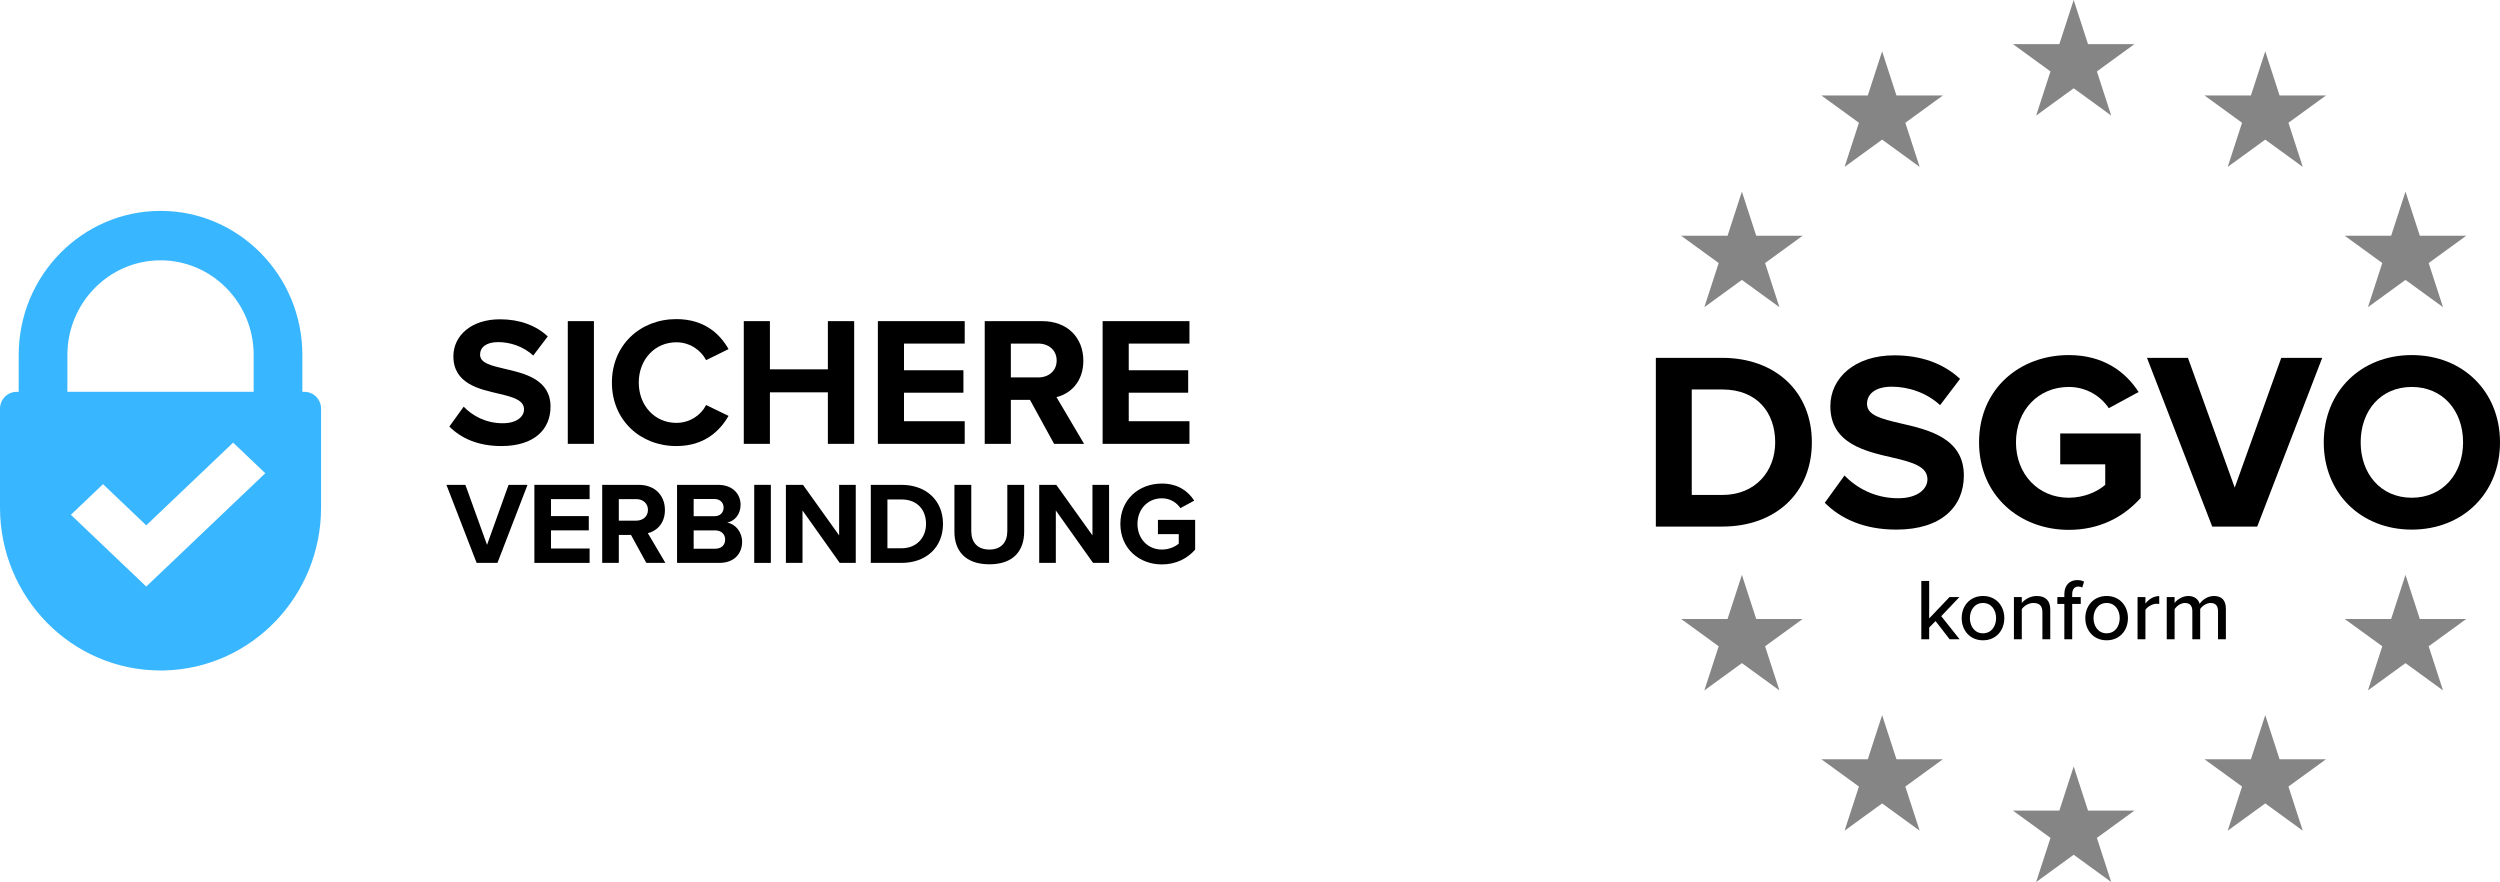 <svg xmlns="http://www.w3.org/2000/svg" xmlns:xlink="http://www.w3.org/1999/xlink" width="924px" height="326px" viewBox="0 0 924 326"><title>DSGVO-konform_Icons</title><g id="Page-1" stroke="none" stroke-width="1" fill="none" fill-rule="evenodd"><g id="DSGVO-konform_Icons" fill-rule="nonzero"><g id="Group" transform="translate(612, 0)" fill="#000000"><polygon id="Fill-2" fill-opacity="0.48" points="83.632 18.978 88.931 35.291 106.079 35.291 92.206 45.374 97.504 61.687 83.632 51.605 69.759 61.687 75.057 45.374 61.184 35.291 78.332 35.291"></polygon><polygon id="Fill-3" fill-opacity="0.48" points="31.801 70.823 37.1 87.137 54.248 87.137 40.375 97.219 45.674 113.532 31.801 103.45 17.928 113.532 23.227 97.219 9.354 87.137 26.503 87.137"></polygon><polygon id="Fill-4" fill-opacity="0.48" points="31.801 212.468 37.1 228.781 54.248 228.781 40.375 238.864 45.674 255.177 31.801 245.094 17.928 255.177 23.227 238.864 9.354 228.781 26.503 228.781"></polygon><polygon id="Fill-5" fill-opacity="0.48" points="83.632 264.313 88.931 280.627 106.079 280.627 92.206 290.709 97.504 307.023 83.632 296.94 69.759 307.023 75.057 290.709 61.184 280.627 78.332 280.627"></polygon><polygon id="Fill-6" fill-opacity="0.48" points="154.433 283.291 159.732 299.604 176.88 299.604 163.007 309.687 168.306 326 154.433 315.918 140.56 326 145.859 309.687 131.986 299.604 149.134 299.604"></polygon><polygon id="Fill-7" fill-opacity="0.48" points="225.235 264.313 230.534 280.627 247.682 280.627 233.808 290.709 239.107 307.023 225.235 296.94 211.361 307.023 216.66 290.709 202.788 280.627 219.936 280.627"></polygon><polygon id="Fill-8" fill-opacity="0.48" points="277.065 212.468 282.364 228.781 299.512 228.781 285.639 238.864 290.938 255.177 277.065 245.094 263.192 255.177 268.491 238.864 254.618 228.781 271.766 228.781"></polygon><polygon id="Fill-9" fill-opacity="0.48" points="277.065 70.823 282.364 87.137 299.512 87.137 285.639 97.219 290.938 113.532 277.065 103.45 263.192 113.532 268.491 97.219 254.618 87.137 271.766 87.137"></polygon><polygon id="Fill-10" fill-opacity="0.48" points="225.235 18.978 230.534 35.291 247.682 35.291 233.808 45.374 239.107 61.687 225.235 51.605 211.361 61.687 216.66 45.374 202.788 35.291 219.936 35.291"></polygon><polygon id="Fill-11" fill-opacity="0.48" points="154.433 0 159.732 16.313 176.88 16.313 163.007 26.396 168.306 42.709 154.433 32.627 140.56 42.709 145.859 26.396 131.986 16.313 149.134 16.313"></polygon><g id="konform" transform="translate(98.118, 214.401)"><polygon id="Path" points="10.461 21.864 14.141 21.864 7.361 13.338 14.077 6.265 10.428 6.265 2.906 14.178 2.906 0.323 0 0.323 0 21.864 2.906 21.864 2.906 17.536 5.263 15.146"></polygon><path d="M22.797,22.251 C27.672,22.251 30.674,18.57 30.674,14.048 C30.674,9.559 27.672,5.878 22.797,5.878 C17.954,5.878 14.919,9.559 14.919,14.048 C14.919,18.57 17.954,22.251 22.797,22.251 Z M22.797,19.668 C19.697,19.668 17.954,17.02 17.954,14.048 C17.954,11.11 19.697,8.461 22.797,8.461 C25.928,8.461 27.64,11.11 27.64,14.048 C27.64,17.02 25.928,19.668 22.797,19.668 Z" id="Shape"></path><path d="M44.754,21.864 L47.66,21.864 L47.66,10.916 C47.66,7.622 45.949,5.878 42.655,5.878 C40.234,5.878 38.168,7.202 37.135,8.461 L37.135,6.265 L34.229,6.265 L34.229,21.864 L37.135,21.864 L37.135,10.722 C37.974,9.559 39.621,8.461 41.429,8.461 C43.43,8.461 44.754,9.301 44.754,11.885 L44.754,21.864 Z" id="Path"></path><path d="M52.861,21.864 L55.767,21.864 L55.767,8.817 L58.931,8.817 L58.931,6.265 L55.767,6.265 L55.767,5.232 C55.767,3.359 56.638,2.39 58.091,2.39 C58.608,2.39 59.092,2.519 59.479,2.745 L60.157,0.581 C59.479,0.194 58.608,0 57.607,0 C54.83,0 52.861,1.873 52.861,5.232 L52.861,6.265 L50.278,6.265 L50.278,8.817 L52.861,8.817 L52.861,21.864 Z" id="Path"></path><path d="M68.49,22.251 C73.365,22.251 76.368,18.57 76.368,14.048 C76.368,9.559 73.365,5.878 68.49,5.878 C63.647,5.878 60.612,9.559 60.612,14.048 C60.612,18.57 63.647,22.251 68.49,22.251 Z M68.49,19.668 C65.391,19.668 63.647,17.02 63.647,14.048 C63.647,11.11 65.391,8.461 68.49,8.461 C71.622,8.461 73.333,11.11 73.333,14.048 C73.333,17.02 71.622,19.668 68.49,19.668 Z" id="Shape"></path><path d="M79.922,21.864 L82.828,21.864 L82.828,11.013 C83.506,9.85 85.475,8.752 86.928,8.752 C87.316,8.752 87.639,8.784 87.929,8.849 L87.929,5.91 C85.863,5.91 84.023,7.105 82.828,8.655 L82.828,6.265 L79.922,6.265 L79.922,21.864 Z" id="Path"></path><path d="M109.66,21.864 L112.566,21.864 L112.566,10.593 C112.566,7.46 111.016,5.878 108.143,5.878 C105.851,5.878 103.784,7.331 102.88,8.784 C102.396,7.105 101.008,5.878 98.651,5.878 C96.326,5.878 94.26,7.492 93.614,8.461 L93.614,6.265 L90.709,6.265 L90.709,21.864 L93.614,21.864 L93.614,10.722 C94.389,9.592 95.907,8.461 97.424,8.461 C99.394,8.461 100.168,9.656 100.168,11.465 L100.168,21.864 L103.074,21.864 L103.074,10.69 C103.817,9.559 105.366,8.461 106.948,8.461 C108.853,8.461 109.66,9.656 109.66,11.465 L109.66,21.864 Z" id="Path"></path></g><g id="DSGVO" transform="translate(0, 131.237)"><path d="M0,63.383 L24.58,63.383 C44.112,63.383 57.664,51.043 57.664,32.253 C57.664,13.462 44.112,1.028 24.58,1.028 L0,1.028 L0,63.383 Z M13.271,51.698 L13.271,12.714 L24.58,12.714 C37.383,12.714 44.112,21.221 44.112,32.253 C44.112,42.817 36.916,51.698 24.58,51.698 L13.271,51.698 Z" id="Shape"></path><path d="M62.439,54.596 C68.327,60.485 76.925,64.505 88.888,64.505 C105.71,64.505 113.841,55.905 113.841,44.499 C113.841,30.663 100.757,27.578 90.477,25.241 C83.28,23.558 78.047,22.25 78.047,18.043 C78.047,14.303 81.224,11.686 87.206,11.686 C93.28,11.686 100.01,13.836 105.056,18.51 L112.44,8.788 C106.271,3.085 98.047,0.093 88.14,0.093 C73.467,0.093 64.495,8.507 64.495,18.884 C64.495,32.814 77.579,35.618 87.766,37.955 C94.963,39.638 100.383,41.227 100.383,45.902 C100.383,49.454 96.832,52.913 89.542,52.913 C80.944,52.913 74.121,49.08 69.729,44.499 L62.439,54.596 Z" id="Path"></path><path d="M119.458,32.253 C119.458,51.885 134.411,64.599 152.635,64.599 C163.944,64.599 172.823,59.924 179.178,52.82 L179.178,28.981 L149.458,28.981 L149.458,40.386 L166.094,40.386 L166.094,47.958 C163.383,50.389 158.336,52.726 152.635,52.726 C141.327,52.726 133.103,44.032 133.103,32.253 C133.103,20.473 141.327,11.779 152.635,11.779 C159.178,11.779 164.505,15.238 167.402,19.632 L178.43,13.649 C173.664,6.264 165.533,0 152.635,0 C134.411,0 119.458,12.527 119.458,32.253 Z" id="Path"></path><polygon id="Path" points="205.635 63.383 222.271 63.383 246.29 1.028 231.15 1.028 213.953 48.987 196.663 1.028 181.523 1.028"></polygon><path d="M246.859,32.253 C246.859,51.043 260.598,64.505 279.383,64.505 C298.262,64.505 312,51.043 312,32.253 C312,13.462 298.262,0 279.383,0 C260.598,0 246.859,13.462 246.859,32.253 Z M298.355,32.253 C298.355,43.845 290.878,52.726 279.383,52.726 C267.888,52.726 260.504,43.845 260.504,32.253 C260.504,20.567 267.888,11.779 279.383,11.779 C290.878,11.779 298.355,20.567 298.355,32.253 Z" id="Shape"></path></g></g><g id="Sichere-Verbindung" transform="translate(0, 77.942)"><g id="Schloss" fill="#38B6FF"><path d="M59.332,0 C88.235,0 111.751,23.879 111.751,53.228 L111.75,66.878 L112.508,66.883 C115.91,66.883 118.667,69.684 118.667,73.136 L118.667,109.618 C118.667,142.381 92.913,169.036 60.841,169.849 L59.333,169.868 C26.565,169.868 0,142.893 0,109.618 L0,73.136 C0,69.684 2.756,66.883 6.158,66.883 L6.914,66.878 L6.914,53.228 C6.914,23.879 30.431,0 59.332,0 Z M86.165,85.651 L54.052,116.22 L38.076,101.009 L26.19,112.323 L54.052,138.846 L98.049,96.966 L86.165,85.651 Z M59.332,18.274 C40.355,18.274 24.913,33.955 24.913,53.228 L24.908,66.878 L93.751,66.878 L93.755,53.228 C93.755,33.955 78.313,18.274 59.332,18.274 Z" id="Combined-Shape"></path></g><g id="Schrift" transform="translate(165, 40)" fill="#000000"><g id="VERBINDUNG" transform="translate(0, 60.781)"><polygon id="Path" points="11.159 29.323 18.857 29.323 29.972 0.476 22.966 0.476 15.008 22.663 7.006 0.476 0 0.476"></polygon><polygon id="Path" points="32.506 29.323 52.92 29.323 52.92 24.004 38.648 24.004 38.648 17.3 52.618 17.3 52.618 12.024 38.648 12.024 38.648 5.752 52.92 5.752 52.92 0.476 32.506 0.476"></polygon><path d="M73.879,29.323 L80.929,29.323 L74.441,18.338 C77.555,17.603 80.756,14.878 80.756,9.774 C80.756,4.412 77.079,0.476 71.068,0.476 L57.574,0.476 L57.574,29.323 L63.715,29.323 L63.715,18.987 L68.213,18.987 L73.879,29.323 Z M74.484,9.731 C74.484,12.153 72.625,13.71 70.159,13.71 L63.715,13.71 L63.715,5.752 L70.159,5.752 C72.625,5.752 74.484,7.309 74.484,9.731 Z" id="Shape"></path><path d="M85.236,29.323 L100.892,29.323 C106.385,29.323 109.283,25.863 109.283,21.538 C109.283,17.905 106.818,14.921 103.747,14.445 C106.472,13.883 108.721,11.461 108.721,7.828 C108.721,3.979 105.909,0.476 100.417,0.476 L85.236,0.476 L85.236,29.323 Z M91.377,12.067 L91.377,5.709 L99.076,5.709 C101.152,5.709 102.449,7.093 102.449,8.866 C102.449,10.726 101.152,12.067 99.076,12.067 L91.377,12.067 Z M91.377,24.09 L91.377,17.3 L99.292,17.3 C101.714,17.3 103.012,18.857 103.012,20.674 C103.012,22.75 101.628,24.09 99.292,24.09 L91.377,24.09 Z" id="Shape"></path><polygon id="Path" points="113.763 29.323 119.905 29.323 119.905 0.476 113.763 0.476"></polygon><polygon id="Path" points="145.361 29.323 151.287 29.323 151.287 0.476 145.145 0.476 145.145 19.16 131.781 0.476 125.466 0.476 125.466 29.323 131.608 29.323 131.608 9.947"></polygon><path d="M156.848,29.323 L168.223,29.323 C177.262,29.323 183.533,23.614 183.533,14.921 C183.533,6.228 177.262,0.476 168.223,0.476 L156.848,0.476 L156.848,29.323 Z M162.99,23.917 L162.99,5.882 L168.223,5.882 C174.148,5.882 177.262,9.818 177.262,14.921 C177.262,19.808 173.932,23.917 168.223,23.917 L162.99,23.917 Z" id="Shape"></path><path d="M187.754,17.819 C187.754,24.912 191.863,29.843 200.686,29.843 C209.422,29.843 213.531,24.955 213.531,17.776 L213.531,0.476 L207.303,0.476 L207.303,17.603 C207.303,21.625 205.097,24.393 200.686,24.393 C196.188,24.393 193.982,21.625 193.982,17.603 L193.982,0.476 L187.754,0.476 L187.754,17.819 Z" id="Path"></path><polygon id="Path" points="238.988 29.323 244.913 29.323 244.913 0.476 238.771 0.476 238.771 19.16 225.407 0.476 219.093 0.476 219.093 29.323 225.234 29.323 225.234 9.947"></polygon><path d="M249.091,14.921 C249.091,24.004 256.011,29.886 264.444,29.886 C269.678,29.886 273.786,27.723 276.727,24.436 L276.727,13.408 L262.974,13.408 L262.974,18.684 L270.672,18.684 L270.672,22.187 C269.418,23.312 267.083,24.393 264.444,24.393 C259.211,24.393 255.405,20.371 255.405,14.921 C255.405,9.472 259.211,5.449 264.444,5.449 C267.472,5.449 269.937,7.05 271.278,9.082 L276.381,6.314 C274.176,2.898 270.413,0 264.444,0 C256.011,0 249.091,5.795 249.091,14.921 Z" id="Path"></path></g><g id="SICHERE" transform="translate(1.076, 0)"><path d="M0,39.712 C4.284,43.996 10.54,46.92 19.244,46.92 C31.484,46.92 37.4,40.664 37.4,32.368 C37.4,22.304 27.88,20.06 20.4,18.36 C15.164,17.136 11.356,16.184 11.356,13.124 C11.356,10.404 13.668,8.5 18.02,8.5 C22.44,8.5 27.336,10.064 31.008,13.464 L36.38,6.392 C31.892,2.244 25.908,0.068 18.7,0.068 C8.024,0.068 1.496,6.188 1.496,13.736 C1.496,23.868 11.016,25.908 18.428,27.608 C23.664,28.832 27.608,29.988 27.608,33.388 C27.608,35.972 25.024,38.488 19.72,38.488 C13.464,38.488 8.5,35.7 5.304,32.368 L0,39.712 Z" id="Path"></path><polygon id="Path" points="43.778 46.104 53.434 46.104 53.434 0.748 43.778 0.748"></polygon><path d="M83.884,46.92 C94.22,46.92 99.932,41.412 103.196,35.768 L94.9,31.756 C92.996,35.496 88.916,38.352 83.884,38.352 C75.996,38.352 70.012,32.028 70.012,23.46 C70.012,14.892 75.996,8.568 83.884,8.568 C88.916,8.568 92.996,11.492 94.9,15.164 L103.196,11.084 C100,5.44 94.22,0 83.884,0 C70.624,0 60.084,9.52 60.084,23.46 C60.084,37.4 70.624,46.92 83.884,46.92 Z" id="Path"></path><polygon id="Path" points="139.902 46.104 149.626 46.104 149.626 0.748 139.902 0.748 139.902 18.564 118.482 18.564 118.482 0.748 108.826 0.748 108.826 46.104 118.482 46.104 118.482 27.064 139.902 27.064"></polygon><polygon id="Path" points="158.384 46.104 190.48 46.104 190.48 37.74 168.04 37.74 168.04 27.2 190.004 27.2 190.004 18.904 168.04 18.904 168.04 9.044 190.48 9.044 190.48 0.748 158.384 0.748"></polygon><path d="M223.514,46.104 L234.598,46.104 L224.398,28.832 C229.294,27.676 234.326,23.392 234.326,15.368 C234.326,6.936 228.546,0.748 219.094,0.748 L197.878,0.748 L197.878,46.104 L207.534,46.104 L207.534,29.852 L214.606,29.852 L223.514,46.104 Z M224.466,15.3 C224.466,19.108 221.542,21.556 217.666,21.556 L207.534,21.556 L207.534,9.044 L217.666,9.044 C221.542,9.044 224.466,11.492 224.466,15.3 Z" id="Shape"></path><polygon id="Path" points="241.452 46.104 273.548 46.104 273.548 37.74 251.108 37.74 251.108 27.2 273.072 27.2 273.072 18.904 251.108 18.904 251.108 9.044 273.548 9.044 273.548 0.748 241.452 0.748"></polygon></g></g></g></g></g></svg>